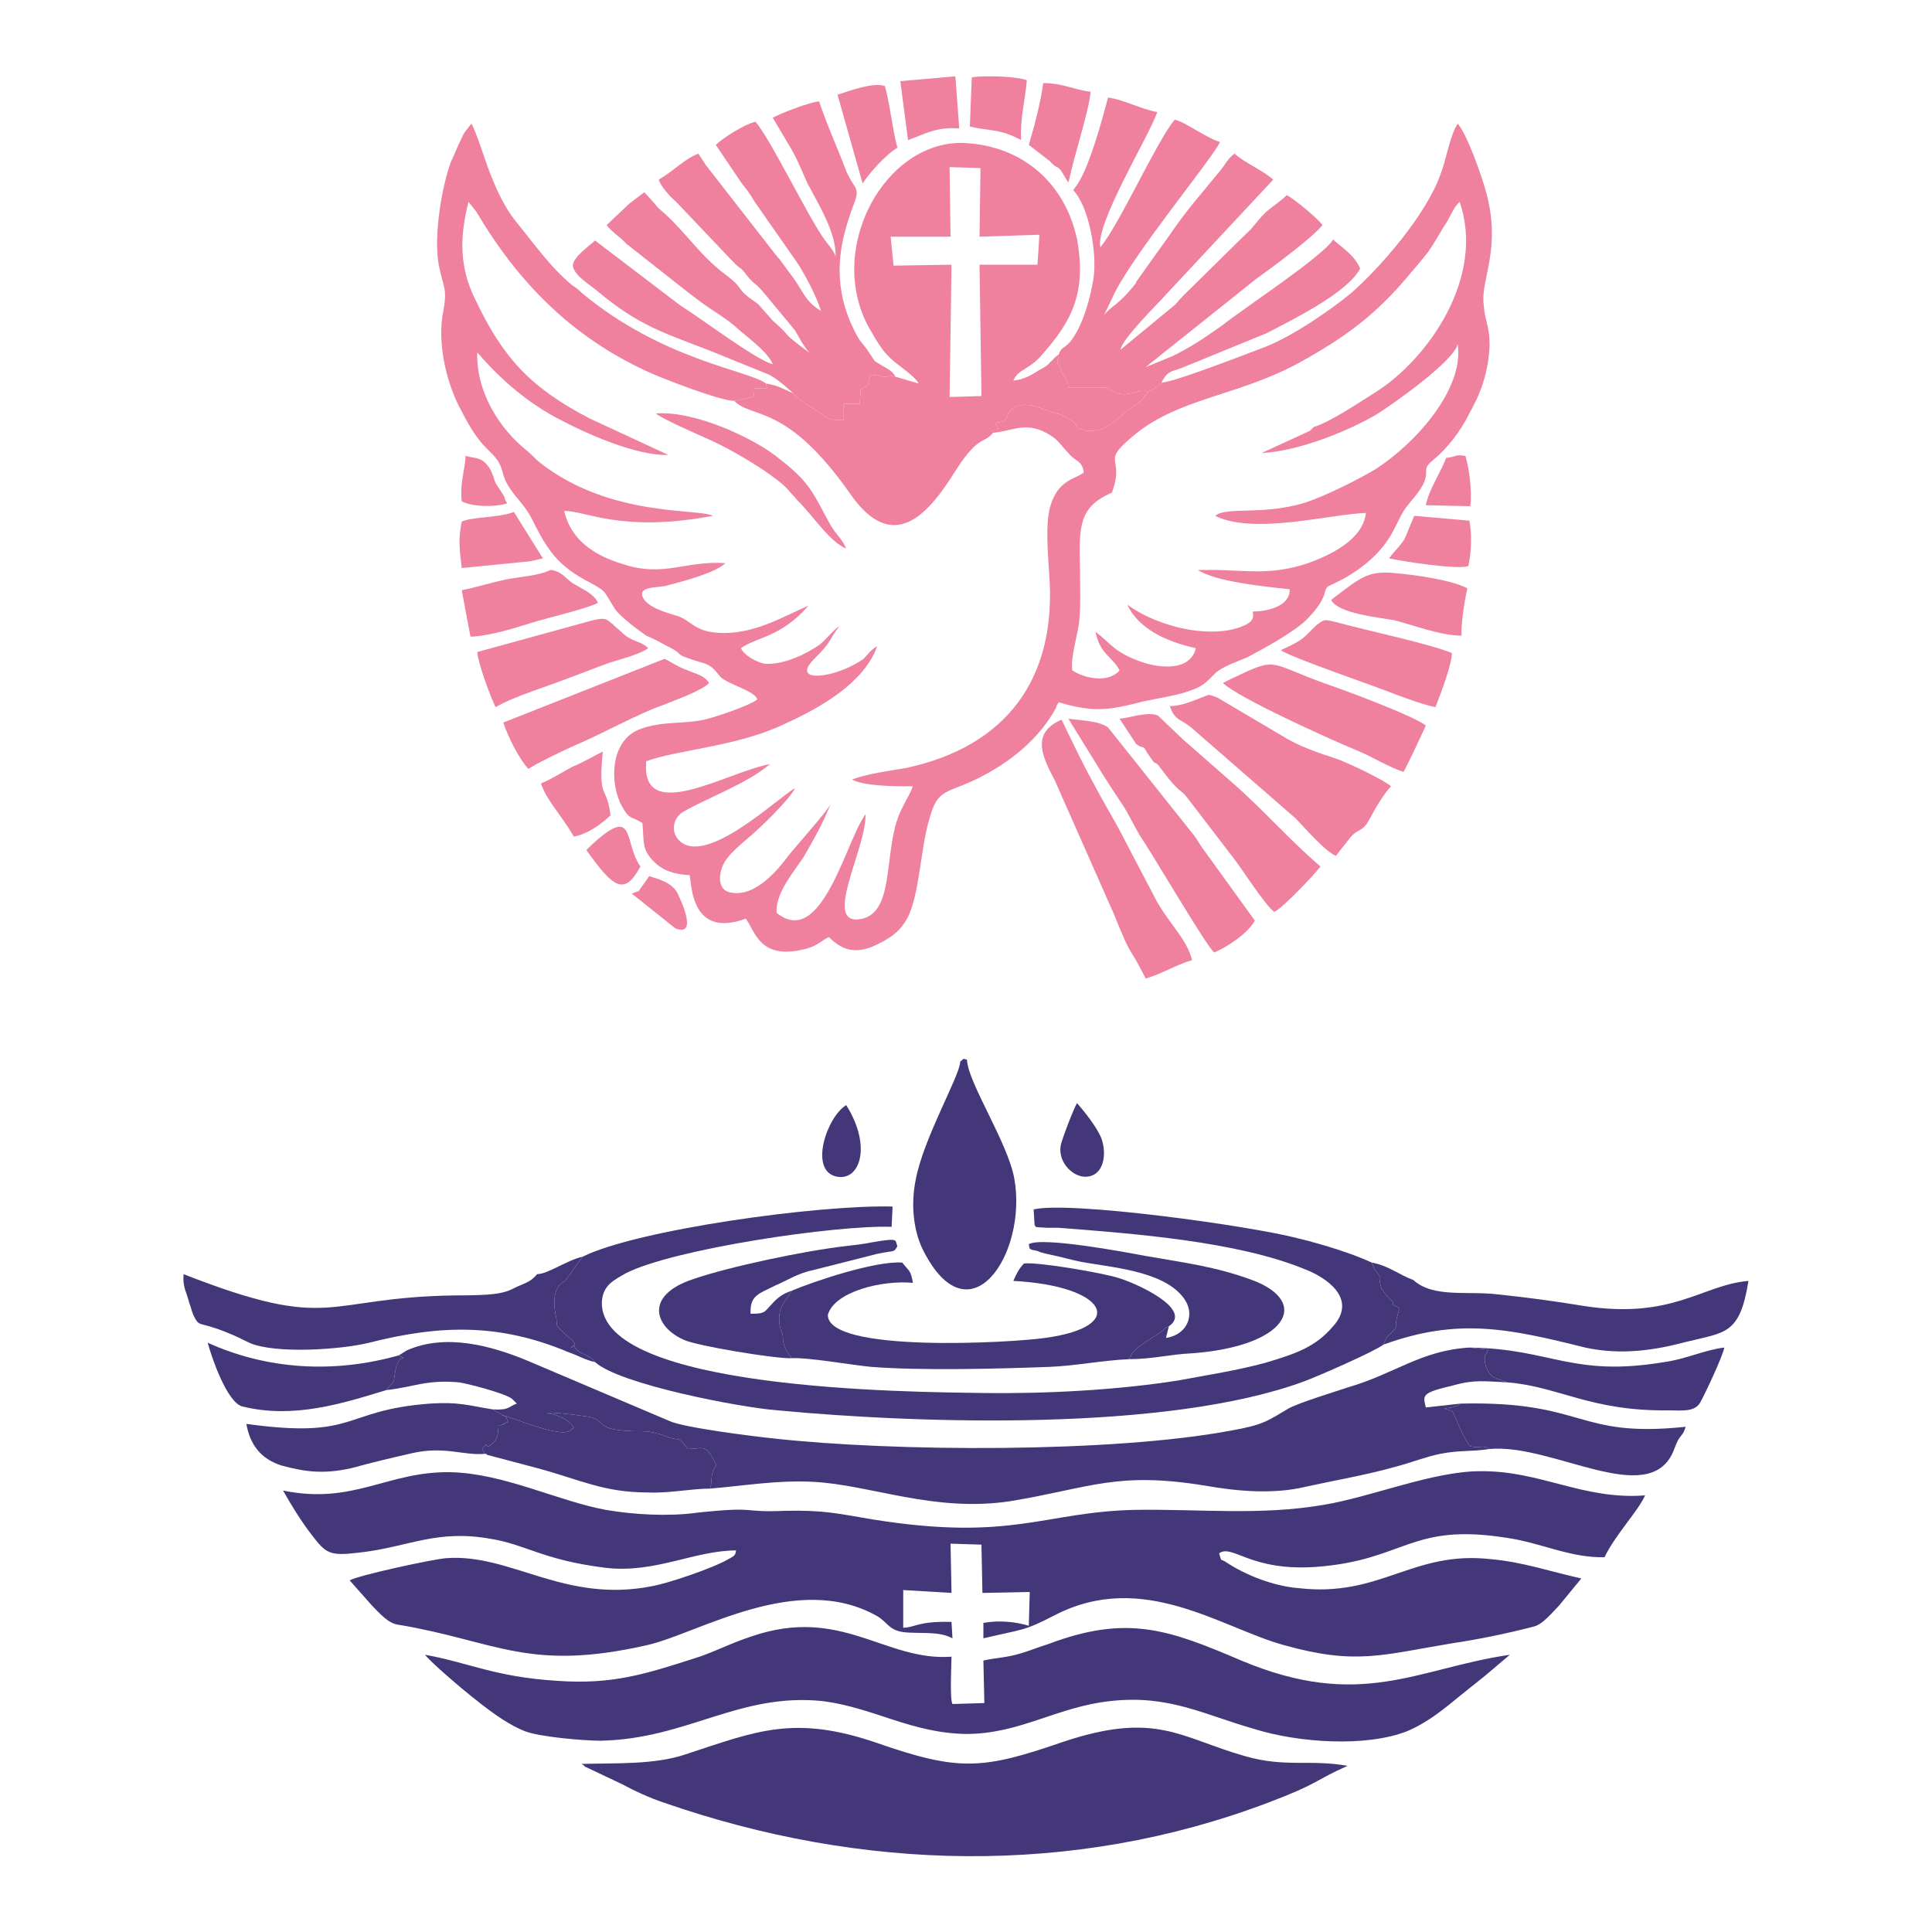 <?xml version="1.0" encoding="UTF-8"?>
<!DOCTYPE svg PUBLIC "-//W3C//DTD SVG 1.1//EN" "http://www.w3.org/Graphics/SVG/1.1/DTD/svg11.dtd">
<!-- Creator: CorelDRAW 2021 (64-Bit) -->
<svg xmlns="http://www.w3.org/2000/svg" xml:space="preserve" width="20px" height="20px" version="1.1" style="shape-rendering:geometricPrecision; text-rendering:geometricPrecision; image-rendering:optimizeQuality; fill-rule:evenodd; clip-rule:evenodd"
viewBox="0 0 20 20"
 xmlns:xlink="http://www.w3.org/1999/xlink"
 xmlns:xodm="http://www.corel.com/coreldraw/odm/2003">
 <defs>
  <style type="text/css">
   <![CDATA[
    .fil0 {fill:none}
    .fil1 {fill:#43377A}
    .fil2 {fill:#EF809E}
   ]]>
  </style>
 </defs>
 <g id="Layer_x0020_1">
  <rect class="fil0" width="20" height="20"/>
  <rect class="fil0" width="20" height="20"/>
  <rect class="fil0" x="76.51" y="65.91" width="20.65" height="20.65"/>
  <g id="_1691561508256">
   <path class="fil1" d="M9.86 16.96l-0.01 -0.17c-0.35,-0.01 -0.38,0.06 -0.5,0.06l0 -0.39 0.5 0.03 -0.01 -0.51 0.32 0.01 0.01 0.5 0.49 -0.01 -0.01 0.35c-0.13,-0.04 -0.3,-0.06 -0.47,-0.03l0 0.16c0.42,-0.1 0.41,-0.07 0.74,-0.24 0.91,-0.47 1.72,0.13 2.37,0.31 0.75,0.21 1.02,0.1 1.75,-0.02 0.27,-0.04 0.56,-0.1 0.83,-0.17 0.1,-0.02 0.2,-0.15 0.27,-0.22l0.23 -0.28c-0.32,-0.07 -0.6,-0.17 -0.94,-0.2 -0.81,-0.09 -1.14,0.4 -1.99,0.3 -0.25,-0.02 -0.54,-0.13 -0.75,-0.27 -0.06,-0.04 -0.04,0.01 -0.07,-0.09 0.14,-0.1 0.32,0.19 1.01,0.14 0.92,-0.07 0.97,-0.46 1.97,-0.3 0.35,0.05 0.66,0.21 1.01,0.2 0.11,-0.23 0.35,-0.48 0.42,-0.64 -0.64,0.05 -1.09,-0.26 -1.71,-0.25 -0.49,0 -1.13,0.27 -1.63,0.35 -0.65,0.11 -1.27,0.04 -1.94,0.05 -0.94,0.02 -1.27,0.33 -2.71,0.1 -0.36,-0.06 -0.51,-0.1 -0.92,-0.09 -0.46,0.02 -0.26,-0.05 -0.91,0.02 -0.29,0.04 -0.65,0.02 -0.94,-0.03 -0.49,-0.09 -1.06,-0.38 -1.61,-0.39 -0.65,-0.01 -1,0.34 -1.73,0.19 0.09,0.16 0.19,0.32 0.29,0.45 0.16,0.21 0.19,0.23 0.52,0.19 0.5,-0.06 0.78,-0.24 1.34,-0.14 0.37,0.06 0.54,0.22 1.19,0.3 0.51,0.06 0.92,-0.18 1.35,-0.18 -0.01,0.04 0,0.05 -0.08,0.09 -0.15,0.09 -0.62,0.25 -0.79,0.28 -0.91,0.18 -1.46,-0.34 -2.13,-0.29 -0.14,0.01 -0.92,0.18 -1,0.23l0.23 0.26c0.08,0.08 0.17,0.19 0.28,0.2 1.01,0.17 1.34,0.49 2.57,0.21 0.53,-0.12 1.55,-0.77 2.38,-0.3 0.12,0.07 0.12,0.16 0.32,0.17 0.18,0.01 0.33,-0.01 0.46,0.06z"/>
   <path class="fil2" d="M13.6 4.42c-0.02,0.02 -0.02,0.02 -0.04,0.04l-0.5 0.23c0.39,-0.02 0.9,-0.23 1.19,-0.4 0.19,-0.12 0.81,-0.56 0.84,-0.73 0.07,0.47 -0.44,1.03 -0.84,1.29 -0.18,0.11 -0.52,0.28 -0.73,0.35 -0.44,0.14 -0.83,0.04 -0.94,0.14 0.4,0.2 1.2,-0.02 1.56,-0.03 -0.03,0.27 -0.35,0.43 -0.6,0.52 -0.36,0.12 -0.59,0.08 -0.95,0.07l-0.19 0c0.18,0.12 0.67,0.17 0.95,0.2 0.01,0.16 -0.2,0.23 -0.38,0.23 -0.01,0.03 0.07,0.12 -0.23,0.19 -0.36,0.07 -0.81,-0.07 -1.07,-0.26 0.11,0.24 0.39,0.38 0.71,0.45 -0.06,0.24 -0.37,0.21 -0.57,0.14 -0.28,-0.1 -0.31,-0.19 -0.47,-0.31 0.05,0.24 0.18,0.26 0.25,0.4 -0.11,0.13 -0.35,0.09 -0.49,0 -0.02,-0.12 0.05,-0.35 0.07,-0.49 0.02,-0.18 0.01,-0.38 0.01,-0.55 -0.01,-0.44 -0.02,-0.65 0.33,-0.8 0.14,-0.37 -0.12,-0.3 0.2,-0.57 0.47,-0.41 1.08,-0.42 1.73,-0.77 0.51,-0.28 0.82,-0.52 1.16,-0.93 0.06,-0.07 0.12,-0.14 0.19,-0.23 0.06,-0.09 0.1,-0.16 0.16,-0.26 0.06,-0.08 0.09,-0.19 0.16,-0.25 0.27,0.78 -0.33,1.63 -0.87,1.97 -0.16,0.1 -0.47,0.31 -0.64,0.36zm-8.35 0.59c0.08,0.14 0.17,0.2 0.25,0.35 0.14,0.28 0.24,0.47 0.55,0.64 0.24,0.13 0.18,0.09 0.32,0.31 0.06,0.08 0.22,0.2 0.32,0.27 0.07,0.03 0.13,0.06 0.2,0.1 0.25,0.12 0.01,0.07 0.41,0.19 0.08,0.03 0.11,0.08 0.16,0.14 0.09,0.08 0.35,0.14 0.38,0.23 -0.07,0.06 -0.42,0.18 -0.55,0.21 -0.23,0.05 -0.43,0.01 -0.67,0.1 -0.31,0.12 -0.31,0.57 -0.18,0.8 0.08,0.14 0.08,0.09 0.21,0.17 0.02,0.2 -0.01,0.27 0.12,0.4 0.09,0.09 0.2,0.13 0.37,0.14 0.02,0.09 0.01,0.66 0.58,0.45 0.1,0.13 0.14,0.44 0.63,0.31 0.11,-0.03 0.15,-0.08 0.23,-0.12 0.12,0.12 0.25,0.18 0.45,0.1 0.18,-0.08 0.28,-0.15 0.36,-0.29 0.13,-0.24 0.14,-0.74 0.23,-1.03 0.06,-0.21 0.1,-0.26 0.29,-0.33 0.4,-0.15 0.81,-0.43 1.02,-0.82 0,0 0.01,-0.02 0.01,-0.03l0.02 -0.03c0.37,0.11 0.53,0.08 0.88,-0.01 0.14,-0.03 0.28,-0.05 0.42,-0.09 0.19,-0.06 0.21,-0.09 0.32,-0.2 0.07,-0.07 0.23,-0.12 0.34,-0.17 0.17,-0.09 0.5,-0.27 0.62,-0.4 0.22,-0.23 0.15,-0.29 0.21,-0.33 0,-0.01 0.44,-0.16 0.66,-0.55 0.05,-0.09 0.09,-0.19 0.14,-0.26 0.06,-0.08 0.13,-0.15 0.18,-0.24 0.08,-0.17 -0.03,-0.15 0.12,-0.27 0.12,-0.1 0.27,-0.28 0.36,-0.47 0.12,-0.21 0.2,-0.43 0.21,-0.71 0,-0.2 -0.05,-0.25 -0.06,-0.41 -0.04,-0.27 0.2,-0.59 0.01,-1.22 -0.05,-0.17 -0.19,-0.56 -0.28,-0.66 -0.08,0.12 -0.12,0.38 -0.18,0.53 -0.15,0.42 -0.63,0.97 -0.93,1.23 -0.21,0.17 -0.58,0.43 -0.88,0.55 -0.21,0.08 -0.93,0.36 -1.07,0.37 -0.04,0.04 0,0 -0.04,0.03 -0.03,0.02 -0.01,0.01 -0.04,0.03 -0.02,0.01 -0.06,0.03 -0.06,0.03l-0.07 0.09c-0.03,0.02 -0.05,0.04 -0.08,0.06 -0.21,0.15 -0.27,0.26 -0.45,0.26 -0.02,0 -0.05,0 -0.07,-0.01 -0.14,-0.02 0.02,-0.04 -0.25,-0.16 -0.03,-0.01 -0.08,-0.02 -0.13,-0.04 -0.06,-0.02 -0.3,-0.14 -0.4,0.03 -0.04,0.08 -0.03,0.08 -0.09,0.09 0,0 -0.05,0.01 -0.05,0.01 0.09,0.13 -0.04,0.02 -0.02,0.1 0.22,-0.02 0.35,-0.13 0.6,0.03 0.08,0.05 0.11,0.11 0.18,0.18 0.07,0.09 0.14,0.07 0.16,0.2 -0.08,0.07 -0.27,0.07 -0.35,0.36 -0.05,0.19 -0.02,0.48 -0.01,0.68 0.09,1.1 -0.45,1.8 -1.48,2.02 -0.17,0.03 -0.41,0.06 -0.56,0.12 0.13,0.07 0.45,0.07 0.63,0.07 -0.05,0.13 -0.12,0.21 -0.17,0.37 -0.12,0.4 -0.04,0.92 -0.35,1 -0.44,0.1 0.04,-0.72 0.03,-1.08 -0.2,0.26 -0.45,1.4 -0.92,1.02 -0.02,-0.2 0.19,-0.44 0.28,-0.58 0.11,-0.19 0.2,-0.35 0.28,-0.55 -0.02,0.06 -0.37,0.45 -0.44,0.54 -0.09,0.12 -0.33,0.43 -0.59,0.38 -0.16,-0.02 -0.13,-0.23 -0.06,-0.33 0.06,-0.09 0.16,-0.17 0.24,-0.24 0.11,-0.09 0.42,-0.39 0.48,-0.51 -0.16,0.08 -0.92,0.82 -1.2,0.54 -0.1,-0.1 -0.05,-0.25 0.05,-0.3 0.22,-0.13 0.66,-0.29 0.89,-0.49 -0.44,0.08 -1.34,0.64 -1.28,-0.03 0.33,-0.12 0.93,-0.15 1.42,-0.38 0.4,-0.18 0.84,-0.44 0.97,-0.81 -0.07,0.04 -0.09,0.08 -0.14,0.13 -0.28,0.2 -0.76,0.26 -0.52,0.01 0.2,-0.2 0.13,-0.16 0.27,-0.35 -0.07,0.05 -0.12,0.12 -0.2,0.19 -0.14,0.1 -0.39,0.22 -0.58,0.2 -0.09,-0.02 -0.21,-0.09 -0.24,-0.16 0.17,-0.12 0.41,-0.11 0.7,-0.44 -0.26,0.11 -0.58,0.31 -0.95,0.28 -0.25,-0.02 -0.27,-0.14 -0.43,-0.18 -0.09,-0.03 -0.25,-0.07 -0.32,-0.16 -0.1,-0.15 0.14,-0.12 0.24,-0.15 0.19,-0.05 0.49,-0.13 0.6,-0.23 -0.41,-0.03 -0.64,0.15 -1.06,0.01 -0.3,-0.09 -0.54,-0.25 -0.61,-0.55 0.21,-0.01 0.58,0.23 1.54,0.05 -0.15,-0.08 -1.06,0.02 -1.79,-0.55 -0.05,-0.04 -0.07,-0.07 -0.13,-0.12 -0.29,-0.23 -0.53,-0.61 -0.52,-1.02 0.02,0.01 0.34,0.43 0.85,0.69 0.26,0.14 0.79,0.38 1.13,0.37l-0.82 -0.38c-0.61,-0.32 -0.89,-0.62 -1.18,-1.23 -0.17,-0.34 -0.16,-0.66 -0.07,-1.01l0.08 0.1c0.43,0.73 0.99,1.3 1.78,1.66 0.15,0.07 0.75,0.3 0.89,0.3 0.04,-0.01 0.1,-0.02 0.14,-0.03 0.08,-0.03 0.06,0.01 0.07,-0.1l0.13 0 -0.01 -0.05c-0.19,-0.14 -1.07,-0.24 -1.91,-0.94 -0.05,-0.05 -0.06,-0.05 -0.1,-0.08 -0.23,-0.19 -0.4,-0.44 -0.59,-0.67 -0.1,-0.13 -0.18,-0.29 -0.25,-0.47 -0.05,-0.12 -0.15,-0.45 -0.2,-0.53l-0.07 0.09c-0.02,0.03 -0.03,0.06 -0.05,0.1 -0.03,0.06 -0.06,0.14 -0.09,0.2 -0.1,0.27 -0.18,0.77 -0.13,1.06 0.05,0.27 0.1,0.24 0.04,0.54 -0.05,0.34 0.06,0.74 0.2,0.99 0.2,0.39 0.28,0.37 0.38,0.52 0.05,0.09 0.04,0.14 0.09,0.23z"/>
   <path class="fil1" d="M10.18 17.19l0.01 0.44 -0.33 0.01c-0.03,-0.05 -0.01,-0.43 -0.01,-0.49 -0.69,0.05 -1.14,-0.53 -2.07,-0.21 -0.22,0.07 -0.4,0.17 -0.6,0.23 -0.5,0.16 -0.84,0.27 -1.41,0.23 -0.65,-0.04 -0.92,-0.19 -1.37,-0.27 0.06,0.08 0.39,0.36 0.48,0.43 0.15,0.12 0.35,0.28 0.55,0.36 0.15,0.06 0.61,0.1 0.79,0.1 0.9,-0.02 1.43,-0.5 2.3,-0.41 0.53,0.07 0.91,0.33 1.48,0.34 0.56,0 0.94,-0.28 1.49,-0.34 0.61,-0.07 0.97,0.14 1.5,0.29 0.45,0.14 1.15,0.19 1.58,0.02 0.23,-0.1 0.39,-0.24 0.55,-0.37 0.09,-0.07 0.16,-0.13 0.25,-0.2l0.26 -0.22c-0.96,0.14 -1.54,0.58 -2.78,0.06 -0.75,-0.32 -1.18,-0.48 -2,-0.17 -0.1,0.03 -0.19,0.07 -0.3,0.1 -0.13,0.04 -0.24,0.04 -0.37,0.07z"/>
   <path class="fil1" d="M6.05 18.28c0,0.01 0.01,0.01 0.01,0.01l0.38 0.18c0.13,0.07 0.28,0.14 0.43,0.19 2.04,0.71 4.23,0.77 6.26,0 0.53,-0.2 0.48,-0.23 0.82,-0.38 -0.39,-0.07 -0.64,0.02 -1.06,-0.1 -0.67,-0.19 -0.92,-0.47 -1.88,-0.15 -0.84,0.29 -1.08,0.31 -1.94,0.01 -0.85,-0.29 -1.24,-0.12 -1.97,0.12 -0.32,0.11 -0.73,0.09 -1.08,0.1l0.03 0.02z"/>
   <path class="fil2" d="M9.83 1.73l0.32 0.01 -0.01 0.71 0.62 -0.02 -0.02 0.31 -0.6 0 0.02 1.36 -0.33 0.01 0.02 -1.37 -0.6 0.01 -0.03 -0.3 0.62 0 -0.01 -0.72zm-0.56 2.17c-0.08,-0.02 -0.07,0.01 -0.12,0 0,0 -0.09,-0.02 -0.13,-0.02 -0.05,0.06 0,0.09 -0.07,0.13 -0.01,0.01 -0.02,0.01 -0.04,0.02l-0.01 0.15 -0.17 0 0 0.17c-0.19,0 -0.16,-0.03 -0.28,-0.1 -0.05,-0.03 -0.21,-0.13 -0.24,-0.18 -0.1,-0.04 -0.15,-0.08 -0.28,-0.1l0.01 0.05 -0.13 0c-0.01,0.11 0.01,0.07 -0.07,0.1 -0.04,0.01 -0.1,0.02 -0.14,0.03 0.19,0.19 0.54,0.02 1.2,0.96 0.54,0.78 0.96,-0.05 1.16,-0.34 0.19,-0.26 0.23,-0.18 0.32,-0.29 -0.02,-0.08 0.11,0.03 0.02,-0.1 0,0 0.05,-0.01 0.05,-0.01 0.06,-0.01 0.05,-0.01 0.09,-0.09 0.1,-0.17 0.34,-0.05 0.4,-0.03 0.05,0.02 0.1,0.03 0.13,0.04 0.27,0.12 0.11,0.14 0.25,0.16 0.02,0.01 0.05,0.01 0.07,0.01 0.18,0 0.24,-0.11 0.45,-0.26 0.03,-0.02 0.05,-0.04 0.08,-0.06l0.07 -0.09c-0.17,-0.02 -0.21,0.08 -0.37,0 -0.08,-0.04 -0.02,-0.04 -0.17,-0.04l-0.29 0c-0.01,-0.1 -0.05,-0.1 -0.07,-0.16l-0.01 -0.03c-0.04,-0.11 -0.04,0 -0.03,-0.1 0,-0.01 0.01,0.01 0.01,-0.05 -0.06,0.04 -0.04,0.04 -0.09,0.08 -0.02,0.03 -0.07,0.06 -0.11,0.08 -0.08,0.05 -0.16,0.1 -0.27,0.11 0.05,-0.12 0.16,-0.11 0.29,-0.26 0.31,-0.35 0.47,-0.64 0.37,-1.2 -0.12,-0.57 -0.55,-0.97 -1.17,-1 -0.82,-0.03 -1.44,1.1 -0.98,1.92 0.07,0.12 0.13,0.23 0.22,0.31 0.07,0.07 0.25,0.18 0.29,0.26l-0.24 -0.07z"/>
   <path class="fil1" d="M4.13 14.03c0.11,0.07 -0.01,-0.05 -0.04,0.18 -0.02,0.14 -0.01,0.07 -0.09,0.18 0.28,-0.03 0.41,-0.11 0.75,-0.08 0.08,0.01 0.47,0.11 0.55,0.17l0.05 0.05c-0.09,0.03 -0.07,0.07 -0.25,0.06 0.01,0 0.01,0 0.02,0.01 0,0 0.01,0.01 0.02,0.01 0,0 0.01,0.01 0.01,0.01l0.04 0.02c0,0 0.01,0.01 0.01,0.01 0.08,0.01 0.66,0.27 0.72,0.14 0.01,-0.01 0.02,0 0.02,-0.01 -0.04,-0.08 -0.17,-0.14 -0.28,-0.15 0.02,-0.02 0.33,0.02 0.39,0.03 0.21,0.02 0.12,0.11 0.33,0.14 0.27,0.04 0.27,-0.02 0.52,0.07 0.15,0.06 0.11,-0.02 0.22,0.13 0.13,0 0.18,-0.05 0.25,0.08 0.08,0.15 0.03,0.04 0,0.19 -0.01,0.07 0,0.08 -0.02,0.14 0.36,-0.03 0.7,-0.09 1.07,-0.07 0.59,0.03 1.25,0.32 2.04,0.2 0.84,-0.14 1.1,-0.31 2.02,-0.16 0.34,0.06 0.71,0.09 1.04,0.01 0.32,-0.07 0.62,-0.12 0.94,-0.21 0.15,-0.04 0.3,-0.1 0.45,-0.13 0.2,-0.04 0.32,-0.02 0.51,-0.05 -0.07,-0.05 -0.12,0 -0.2,-0.03 -0.04,-0.03 -0.14,-0.26 -0.17,-0.33 -0.02,-0.04 -0.01,-0.03 -0.07,-0.05l-0.03 -0.01c0.08,-0.01 0.11,-0.01 0.17,-0.05l-0.36 0.04c-0.03,-0.13 -0.05,-0.15 0.29,-0.23 0.21,-0.06 0.33,-0.04 0.55,-0.03l-0.13 -0.05c-0.06,-0.02 -0.1,-0.13 -0.1,-0.18 0,-0.05 0,-0.05 0.02,-0.07 0,-0.01 0.01,-0.02 0.01,-0.03 0.01,-0.01 0.01,-0.01 0.01,-0.01l-0.2 -0.02c-0.5,0.03 -0.77,0.27 -1.25,0.41 -0.15,0.05 -0.51,0.16 -0.62,0.22 -0.22,0.13 -0.26,0.17 -0.6,0.23 -1.23,0.23 -3.48,0.22 -4.74,0.08 -0.19,-0.02 -0.92,-0.11 -1.07,-0.18l-1.46 -0.62c-0.38,-0.16 -0.86,-0.29 -1.26,-0.11l-0.08 0.05z"/>
   <path class="fil1" d="M6.03 13.01l-0.18 0.25c-0.14,0.07 -0.12,0.26 -0.09,0.39 0.01,0.1 -0.01,0.06 0.07,0.14l0.02 0.02c0.06,0.06 0.07,0.04 0.09,0.09 0.01,0 0.01,0.01 0.01,0.01 0.01,0.04 -0.08,0.05 -0.01,0.02 0.05,0.1 0.14,0.07 0.22,0.17 0.25,0.23 1.5,0.47 1.89,0.5 1.49,0.14 4.04,0.22 5.45,-0.3 0.16,-0.06 0.73,-0.31 0.82,-0.38 0.03,-0.06 0.01,-0.05 0.06,-0.1 0.13,-0.13 0.02,-0.01 0.11,-0.28 -0.16,-0.07 0.01,0 -0.12,-0.11 0,-0.01 -0.01,-0.01 -0.01,-0.01l-0.05 -0.07c-0.02,-0.02 0,0.01 -0.02,-0.05 -0.03,-0.13 0.03,-0.04 -0.06,-0.16l-0.03 -0.07c-0.19,-0.09 -0.51,-0.19 -0.76,-0.25 -0.49,-0.13 -2.37,-0.39 -2.74,-0.3l0.01 0.16c0.02,0.03 -0.01,0.02 0.13,0.03 0.04,0 0.07,0 0.12,0 0.77,0.06 1.85,0.14 2.55,0.43 0.21,0.08 0.55,0.3 0.29,0.59 -0.18,0.21 -0.37,0.28 -0.71,0.38 -0.3,0.08 -0.57,0.12 -0.89,0.18 -0.63,0.1 -1.38,0.14 -2.03,0.13 -0.75,-0.01 -3.96,-0.03 -3.94,-0.94 0.01,-0.18 0.13,-0.23 0.25,-0.3 0.49,-0.25 2.17,-0.5 2.75,-0.48l0.01 -0.21c-0.77,-0.02 -2.65,0.24 -3.21,0.52z"/>
   <path class="fil2" d="M8.21 4.07c0.03,0.05 0.19,0.15 0.24,0.18 0.12,0.07 0.09,0.1 0.28,0.1l0 -0.17 0.17 0 0.01 -0.15c0.02,-0.01 0.03,-0.01 0.04,-0.02 0.07,-0.04 0.02,-0.07 0.07,-0.13 0.04,0 0.13,0.02 0.13,0.02 0.05,0.01 0.04,-0.02 0.12,0 -0.03,-0.06 -0.08,-0.08 -0.13,-0.11 -0.11,-0.07 -0.06,-0.02 -0.13,-0.12 -0.1,-0.16 -0.09,-0.08 -0.2,-0.32 -0.19,-0.44 -0.13,-0.82 0.03,-1.24 0.07,-0.18 0,-0.15 -0.08,-0.34 -0.09,-0.24 -0.21,-0.5 -0.28,-0.72 -0.08,0 -0.42,0.13 -0.48,0.17l0.19 0.32c0.07,0.12 0.11,0.23 0.17,0.36 0.11,0.21 0.3,0.51 0.29,0.76 -0.01,-0.05 -0.06,-0.11 -0.1,-0.16 -0.17,-0.22 -0.57,-1.06 -0.73,-1.24 -0.12,0.03 -0.34,0.17 -0.41,0.24l0.27 0.4c0.06,0.07 0.09,0.12 0.14,0.2l0.44 0.63c0.07,0.11 0.19,0.33 0.24,0.49 -0.18,-0.11 -0.18,-0.21 -0.33,-0.4l-0.11 -0.15c-0.01,0 -0.01,-0.01 -0.01,-0.01 0,0 -0.01,-0.01 -0.01,-0.01l-0.74 -0.95c-0.01,-0.02 -0.06,-0.09 -0.07,-0.11 -0.15,0.06 -0.23,0.16 -0.41,0.27 0.02,0.07 0.12,0.18 0.18,0.23l0.57 0.6c0,0 0.02,0.02 0.02,0.02 0.07,0.08 0.07,0.04 0.14,0.14 0.09,0.11 0.08,0.06 0.21,0.22l0.19 0.23c0.03,0.03 0.07,0.09 0.1,0.12 0.03,0.05 0.1,0.19 0.16,0.24 -0.35,-0.26 -0.15,-0.13 -0.39,-0.34l-0.15 -0.17c-0.02,-0.02 -0.09,-0.06 -0.12,-0.09 -0.09,-0.07 -0.05,-0.09 -0.21,-0.21 -0.27,-0.2 -0.4,-0.42 -0.64,-0.64 -0.06,-0.05 -0.07,-0.06 -0.11,-0.11l-0.1 -0.11c-0.06,0.05 -0.13,0.09 -0.2,0.16l-0.19 0.18c0.06,0.08 0.14,0.12 0.2,0.19l0.66 0.52c0.08,0.06 0.13,0.1 0.22,0.16 0.09,0.06 0.17,0.11 0.24,0.17 0.13,0.12 0.34,0.26 0.4,0.4 -0.17,-0.04 -0.75,-0.48 -0.96,-0.61l-0.88 -0.67c-0.04,0.04 -0.23,0.17 -0.23,0.26 0.01,0.1 0.18,0.2 0.25,0.26 0.5,0.42 0.77,0.45 1.39,0.71l0.37 0.15c0.09,0.03 0.27,0.2 0.27,0.2z"/>
   <path class="fil2" d="M10.96 3.67c0,0.06 -0.01,0.04 -0.01,0.05 -0.01,0.1 -0.01,-0.01 0.03,0.1l0.01 0.03c0.02,0.06 0.06,0.06 0.07,0.16l0.29 0c0.15,0 0.09,0 0.17,0.04 0.16,0.08 0.2,-0.02 0.37,0 0,0 0.04,-0.02 0.06,-0.03 0.03,-0.02 0.01,-0.01 0.04,-0.03 0.04,-0.03 0,0.01 0.04,-0.03 0.01,-0.01 -0.02,0.02 0.01,-0.03 0.05,-0.08 0.07,-0.08 0.19,-0.12l0.88 -0.36c0.27,-0.14 0.84,-0.42 0.97,-0.67 -0.06,-0.14 -0.18,-0.21 -0.28,-0.3 -0.1,0.17 -0.91,0.7 -1.15,0.89 -0.17,0.12 -0.33,0.23 -0.52,0.32l-0.27 0.11 1.14 -0.91c0.14,-0.1 0.59,-0.43 0.69,-0.56 -0.05,-0.07 -0.29,-0.27 -0.37,-0.31 -0.07,0.07 -0.14,0.11 -0.22,0.18 -0.1,0.1 -0.12,0.15 -0.2,0.22l-0.63 0.62c-0.04,0.04 -0.06,0.06 -0.1,0.11l-0.57 0.47c0.01,-0.11 0.42,-0.51 0.46,-0.56l1.12 -1.2c-0.11,-0.1 -0.29,-0.17 -0.4,-0.27 -0.08,0.06 -0.09,0.11 -0.16,0.19 -0.21,0.26 -0.31,0.36 -0.51,0.65l-0.35 0.49c0,0 0,0 0,0.01 -0.19,0.24 -0.25,0.23 -0.33,0.33l0.11 -0.23c0.21,-0.42 1.01,-1.39 1.09,-1.56 -0.14,-0.04 -0.38,-0.22 -0.47,-0.23 -0.18,0.21 -0.58,1.1 -0.77,1.32 -0.05,-0.25 0.51,-1.16 0.59,-1.4 -0.17,-0.03 -0.35,-0.13 -0.51,-0.15 -0.05,0.19 -0.2,0.76 -0.34,0.93l-0.02 0.03c0.16,0.16 0.25,0.65 0.21,0.91 -0.03,0.19 -0.1,0.46 -0.22,0.63 -0.07,0.1 -0.11,0.07 -0.14,0.16z"/>
   <path class="fil1" d="M8.2 13.36l-0.09 0.13c0,0.01 -0.06,0.07 -0.04,0.22 0.01,0.06 0.01,0.04 0.03,0.1 0.01,0.04 0,0.05 0.01,0.09 0.02,0.09 0.08,0.15 0.08,0.15 0,0 0,0.01 0.01,0.01 0.16,-0.01 0.61,0.07 0.82,0.09 0.53,0.04 1.3,0.02 1.84,0 0.27,-0.01 0.57,-0.07 0.83,-0.08 0.03,-0.11 0.18,-0.18 0.34,-0.29 0.06,-0.05 -0.01,-0.01 0.07,-0.05 0.26,-0.18 -0.35,-0.45 -0.52,-0.5 -0.15,-0.05 -0.84,-0.17 -0.98,-0.15 -0.05,0.05 -0.08,0.11 -0.11,0.18 0.96,0.05 1.2,0.47 0.33,0.59 -0.34,0.05 -2.26,0.16 -2.25,-0.24 0.07,-0.24 0.56,-0.36 0.88,-0.33 -0.02,-0.13 -0.04,-0.12 -0.11,-0.21 -0.28,-0.02 -0.93,0.2 -1.14,0.29z"/>
   <path class="fil1" d="M5.56 13.19c-0.05,0.06 -0.09,0.08 -0.16,0.11 -0.08,0.03 -0.11,0.06 -0.2,0.08 -0.11,0.03 -0.36,0.03 -0.49,0.03 -1.38,0.02 -1.25,0.39 -2.81,-0.22 -0.01,0.14 0.03,0.18 0.06,0.3 0.02,0.05 0.02,0.07 0.04,0.12 0.07,0.14 0.04,0.06 0.34,0.18 0.1,0.04 0.16,0.07 0.24,0.11 0.27,0.12 0.96,0.07 1.24,0 0.75,-0.19 1.36,-0.2 2.07,0.1 0.09,0.03 0.17,0.08 0.27,0.1 -0.08,-0.1 -0.17,-0.07 -0.22,-0.17 -0.07,0.03 0.02,0.02 0.01,-0.02 0,0 0,-0.01 -0.01,-0.01 -0.02,-0.05 -0.03,-0.03 -0.09,-0.09l-0.02 -0.02c-0.08,-0.08 -0.06,-0.04 -0.07,-0.14 -0.03,-0.13 -0.05,-0.32 0.09,-0.39l0.18 -0.25c-0.15,0.03 -0.36,0.18 -0.47,0.18z"/>
   <path class="fil1" d="M9.94 10.99c0,0.14 -0.38,0.79 -0.46,1.22 -0.05,0.24 -0.03,0.51 0.07,0.72 0.48,0.97 1.09,0.05 0.95,-0.73 -0.07,-0.38 -0.48,-0.99 -0.49,-1.23 -0.05,-0.01 -0.02,-0.02 -0.07,0.02z"/>
   <path class="fil1" d="M14.32 13.92c0.77,-0.28 1.29,-0.17 2.09,0.03 0.37,0.08 0.71,0.03 1.05,-0.06 0.4,-0.1 0.55,-0.07 0.64,-0.63 -0.48,0.04 -0.78,0.4 -1.7,0.26 -0.3,-0.05 -0.6,-0.09 -0.89,-0.12 -0.32,-0.04 -0.67,0.04 -0.88,-0.15 -0.14,-0.05 -0.26,-0.15 -0.43,-0.18l0.03 0.07c0.09,0.12 0.03,0.03 0.06,0.16 0.02,0.06 0,0.03 0.02,0.05l0.05 0.07c0,0 0.01,0 0.01,0.01 0.13,0.11 -0.04,0.04 0.12,0.11 -0.09,0.27 0.02,0.15 -0.11,0.28 -0.05,0.05 -0.03,0.04 -0.06,0.1z"/>
   <path class="fil2" d="M12.11 7.31c0.05,0.15 0.11,0.13 0.22,0.22l1.08 0.94c0.09,0.09 0.3,0.34 0.42,0.39 0.05,-0.07 0.08,-0.1 0.14,-0.18 0.07,-0.09 0.11,-0.07 0.17,-0.14 0.04,-0.05 0.13,-0.26 0.26,-0.4 -0.08,-0.07 -0.42,-0.23 -0.55,-0.28 -0.21,-0.07 -0.4,-0.13 -0.59,-0.25l-0.66 -0.39c-0.11,-0.04 -0.07,-0.03 -0.16,0 -0.1,0.04 -0.22,0.09 -0.33,0.09z"/>
   <path class="fil1" d="M5.2 14.65c0.06,0.03 0.03,0.01 0.06,0.07l-0.03 0.01c-0.09,0.04 0.06,-0.02 -0.03,0.02 -0.01,0 -0.02,0 -0.04,0.01 0,0.07 -0.01,0.14 -0.06,0.18 -0.11,0.1 -0.02,-0.06 -0.11,0.06l0.03 0.05c0.01,0 0.02,0 0.02,0.01l0.53 0.14c0.44,0.12 0.68,0.25 1.14,0.25 0.21,0.01 0.45,-0.04 0.64,-0.04 0.02,-0.06 0.01,-0.07 0.02,-0.14 0.03,-0.15 0.08,-0.04 0,-0.19 -0.07,-0.13 -0.12,-0.08 -0.25,-0.08 -0.11,-0.15 -0.07,-0.07 -0.22,-0.13 -0.25,-0.09 -0.25,-0.03 -0.52,-0.07 -0.21,-0.03 -0.12,-0.12 -0.33,-0.14 -0.06,-0.01 -0.37,-0.05 -0.39,-0.03 0.11,0.01 0.24,0.07 0.28,0.15 0,0.01 -0.01,0 -0.02,0.01 -0.06,0.13 -0.64,-0.13 -0.72,-0.14z"/>
   <path class="fil2" d="M11.59 7.44l0.17 0.26c0.09,0.07 0.06,-0.01 0.12,0.1 0.11,0.16 0.05,0.06 0.11,0.12 0.04,0.05 0.13,0.18 0.21,0.25 0.06,0.05 0.05,0.04 0.1,0.1l0.49 0.64c0.09,0.12 0.3,0.45 0.4,0.53 0.08,-0.03 0.42,-0.39 0.48,-0.47 -0.34,-0.29 -0.6,-0.6 -0.95,-0.9l-0.49 -0.43c0,0 0,-0.01 -0.01,-0.01 0,0 -0.01,-0.01 -0.01,-0.01l-0.22 -0.21c-0.09,-0.05 -0.29,0.02 -0.4,0.03z"/>
   <path class="fil2" d="M12.57 9.86c0.14,-0.06 0.35,-0.2 0.42,-0.33l-0.52 -0.72c-0.04,-0.05 -0.06,-0.09 -0.1,-0.15l-0.9 -1.13c-0.1,-0.07 -0.27,-0.07 -0.41,-0.09l0.37 0.6c0.07,0.11 0.13,0.2 0.19,0.29 0.06,0.09 0.12,0.22 0.18,0.32 0.15,0.22 0.69,1.15 0.77,1.21z"/>
   <path class="fil1" d="M5.02 15.05l-0.03 -0.05c0.09,-0.12 0,0.04 0.11,-0.06 0.05,-0.04 0.06,-0.11 0.06,-0.18 0.02,-0.01 0.03,-0.01 0.04,-0.01 0.09,-0.04 -0.06,0.02 0.03,-0.02l0.03 -0.01c-0.03,-0.06 0,-0.04 -0.06,-0.07 0,0 -0.01,-0.01 -0.01,-0.01l-0.04 -0.02c0,0 -0.01,-0.01 -0.01,-0.01 -0.01,0 -0.02,-0.01 -0.02,-0.01 -0.01,-0.01 -0.01,-0.01 -0.02,-0.01 -0.25,-0.04 -0.35,-0.08 -0.65,-0.06 -0.92,0.07 -0.74,0.37 -1.9,0.21 0.04,0.22 0.15,0.36 0.36,0.43 0.26,0.07 0.44,0.09 0.72,0.03 0.22,-0.06 0.43,-0.11 0.65,-0.16 0.33,-0.07 0.52,0.03 0.74,0.01z"/>
   <path class="fil2" d="M11.86 10.13c0.17,-0.05 0.33,-0.15 0.48,-0.19 -0.05,-0.21 -0.22,-0.36 -0.36,-0.6l-0.33 -0.63c-0.1,-0.2 -0.22,-0.39 -0.34,-0.62 -0.11,-0.2 -0.22,-0.43 -0.32,-0.64 -0.33,0.14 -0.19,0.4 -0.07,0.63l0.61 1.38c0.21,0.52 0.13,0.27 0.33,0.67z"/>
   <path class="fil1" d="M8.2 14.06c-0.01,0 -0.01,-0.01 -0.01,-0.01 0,0 -0.06,-0.06 -0.08,-0.15 -0.01,-0.04 0,-0.05 -0.01,-0.09 -0.02,-0.06 -0.02,-0.04 -0.03,-0.1 -0.02,-0.15 0.04,-0.21 0.04,-0.22l0.09 -0.13c-0.09,0.03 -0.15,0.07 -0.21,0.14 -0.08,0.08 -0.06,0.1 -0.22,0.1 -0.01,-0.2 0.1,-0.21 0.25,-0.29 0.12,-0.05 0.24,-0.13 0.39,-0.16l0.67 -0.17c0.19,-0.04 0.17,-0.01 0.21,-0.08 -0.03,-0.06 0.03,-0.09 -0.26,-0.04 -0.1,0.02 -0.19,0.03 -0.28,0.04 -0.43,0.05 -1.19,0.21 -1.57,0.34 -0.52,0.17 -0.4,0.5 -0.1,0.63 0.12,0.06 0.96,0.2 1.12,0.19z"/>
   <path class="fil1" d="M12.1 13.73c-0.08,0.04 -0.01,0 -0.07,0.05 -0.16,0.11 -0.31,0.18 -0.34,0.29 0.24,0 0.42,-0.05 0.64,-0.06 0.99,-0.07 1.25,-0.53 0.63,-0.76 -0.38,-0.14 -0.71,-0.18 -1.11,-0.25 -0.21,-0.04 -1.07,-0.2 -1.2,-0.12 0.01,0.06 0,0.05 0.09,0.07 0.04,0.02 0.1,0.03 0.14,0.04 0.1,0.02 0.2,0.05 0.3,0.07 0.31,0.06 0.84,0.09 1.06,0.36 0.15,0.18 0.05,0.4 -0.17,0.43l0.03 -0.12z"/>
   <path class="fil1" d="M15.12 14.53c-0.06,0.04 -0.09,0.04 -0.17,0.05l0.03 0.01c0.06,0.02 0.05,0.01 0.07,0.05 0.03,0.07 0.13,0.3 0.17,0.33 0.08,0.03 0.13,-0.02 0.2,0.03 0.65,-0.06 1.64,0.62 1.9,0.03 0.02,-0.05 0.03,-0.08 0.05,-0.12 0.05,-0.08 0.05,-0.05 0.08,-0.14 -1.14,0.12 -1.03,-0.27 -2.33,-0.24z"/>
   <path class="fil2" d="M12.66 7.07c0.15,0.15 1.1,0.58 1.39,0.7 0.15,0.06 0.34,0.18 0.48,0.22 0.02,-0.03 0.22,-0.45 0.23,-0.48 -0.13,-0.1 -0.8,-0.35 -1.03,-0.43 -0.62,-0.22 -0.49,-0.29 -0.99,-0.05l-0.08 0.04z"/>
   <path class="fil1" d="M15.6 14.31c0.53,0.04 0.86,0.3 1.67,0.29 0.14,0 0.27,0.02 0.33,-0.08 0.05,-0.09 0.23,-0.47 0.25,-0.57 -0.19,0.02 -0.4,0.12 -0.62,0.15 -0.96,0.16 -1.17,-0.14 -2.02,-0.15l0.2 0.02c0,0 0,0 -0.01,0.01 0,0.01 -0.01,0.02 -0.01,0.03 -0.02,0.02 -0.02,0.02 -0.02,0.07 0,0.05 0.04,0.16 0.1,0.18l0.13 0.05z"/>
   <path class="fil2" d="M5.21 7.48c0.05,0.15 0.16,0.37 0.26,0.48 0.07,-0.05 0.34,-0.18 0.45,-0.23 0.33,-0.14 0.68,-0.34 0.94,-0.43 0.12,-0.05 0.41,-0.15 0.48,-0.23 -0.05,-0.08 -0.13,-0.09 -0.22,-0.13 -0.09,-0.03 -0.16,-0.08 -0.24,-0.12l-1.67 0.66z"/>
   <path class="fil2" d="M13.26 6.73c0.08,0.07 1,0.38 1.19,0.46 0.11,0.04 0.3,0.11 0.41,0.13 0.05,-0.13 0.17,-0.44 0.17,-0.56 -0.25,-0.1 -0.83,-0.22 -1.2,-0.32 -0.12,-0.03 -0.12,-0.03 -0.2,0.03 -0.15,0.14 -0.11,0.14 -0.37,0.26z"/>
   <path class="fil1" d="M4 14.39c0.08,-0.11 0.07,-0.04 0.09,-0.18 0.03,-0.23 0.15,-0.11 0.04,-0.18 -0.67,0.19 -1.36,0.15 -1.98,-0.13 0.04,0.15 0.2,0.62 0.36,0.66 0.53,0.13 1.03,-0.03 1.49,-0.17z"/>
   <path class="fil2" d="M4.94 6.75c0.01,0.12 0.14,0.47 0.19,0.57 0.21,-0.12 0.53,-0.21 0.78,-0.31 0.14,-0.05 0.26,-0.1 0.4,-0.15 0.13,-0.04 0.32,-0.09 0.4,-0.15 -0.08,-0.08 -0.17,-0.06 -0.28,-0.17l-0.08 -0.07c0,-0.01 0,-0.01 -0.01,-0.01 -0.06,-0.05 -0.07,-0.07 -0.2,-0.04l-1.2 0.33z"/>
   <path class="fil2" d="M13.78 6.21c0.07,0.14 0.48,0.18 0.65,0.21 0.2,0.05 0.48,0.16 0.7,0.16 -0.01,-0.12 0.04,-0.41 0.06,-0.49 -0.17,-0.09 -0.55,-0.14 -0.78,-0.16 -0.26,-0.02 -0.34,0.06 -0.63,0.28z"/>
   <path class="fil2" d="M4.9 6.59c0.23,-0.02 0.46,-0.1 0.66,-0.16 0.1,-0.03 0.55,-0.14 0.63,-0.19 -0.04,-0.09 -0.14,-0.13 -0.24,-0.19 -0.08,-0.04 -0.13,-0.14 -0.25,-0.15 -0.12,0.06 -0.32,0.07 -0.47,0.1 -0.14,0.03 -0.3,0.08 -0.45,0.11l0.09 0.48 0.03 0z"/>
   <path class="fil2" d="M10.65 1.5l0.22 0.17c0.06,0.07 0.06,0.04 0.11,0.09l0.08 0.13c0.07,-0.32 0.21,-0.73 0.23,-0.94 -0.17,-0.02 -0.29,-0.09 -0.49,-0.09 -0.03,0.21 -0.09,0.44 -0.15,0.64z"/>
   <path class="fil2" d="M8.67 0.98l0.26 0.92c0.06,-0.1 0.25,-0.31 0.36,-0.37 -0.05,-0.18 -0.08,-0.47 -0.13,-0.64 -0.13,-0.04 -0.36,0.05 -0.49,0.09z"/>
   <path class="fil2" d="M5.6 8.11c0.06,0.18 0.2,0.31 0.34,0.55 0.13,-0.02 0.29,-0.13 0.38,-0.22 -0.04,-0.33 -0.13,-0.14 -0.08,-0.66 -0.1,0.05 -0.2,0.11 -0.32,0.16 -0.11,0.06 -0.22,0.13 -0.32,0.17z"/>
   <path class="fil2" d="M5.49 5.81l0.13 -0.03 -0.3 -0.48c-0.15,0.06 -0.44,0.05 -0.54,0.1 -0.04,0.19 -0.02,0.3 0,0.48l0.71 -0.07z"/>
   <path class="fil2" d="M8.76 5.68c-0.04,-0.1 -0.1,-0.14 -0.16,-0.24 -0.19,-0.34 -0.2,-0.44 -0.57,-0.72 -0.23,-0.18 -0.83,-0.47 -1.24,-0.44 0.05,0.05 0.44,0.22 0.55,0.27 0.21,0.09 0.62,0.33 0.79,0.49 0.04,0.04 0.06,0.07 0.1,0.11 0.03,0.04 0.06,0.06 0.1,0.11 0.12,0.13 0.27,0.35 0.43,0.42z"/>
   <path class="fil2" d="M14.38 5.78c0.13,0.03 0.71,0.12 0.82,0.08 0.03,-0.13 0.04,-0.34 0.01,-0.47l-0.57 -0.05c-0.03,0.07 -0.07,0.17 -0.1,0.24 -0.05,0.08 -0.12,0.14 -0.16,0.2z"/>
   <path class="fil2" d="M9.32 0.84l0.08 0.61c0.17,-0.06 0.29,-0.14 0.53,-0.12l-0.04 -0.54 -0.57 0.05z"/>
   <path class="fil2" d="M10.04 1.31c0.21,0.05 0.31,0.02 0.53,0.14 -0.01,-0.23 0.04,-0.4 0.06,-0.62 -0.11,-0.04 -0.43,-0.05 -0.57,-0.03l-0.02 0.51z"/>
   <path class="fil1" d="M11.15 11.42c-0.03,0.04 -0.16,0.38 -0.17,0.44 -0.03,0.18 0.14,0.34 0.28,0.32 0.17,-0.02 0.2,-0.24 0.14,-0.4 -0.05,-0.12 -0.18,-0.28 -0.25,-0.36z"/>
   <path class="fil1" d="M8.76 11.44c-0.2,0.12 -0.39,0.68 -0.1,0.74 0.24,0.05 0.37,-0.31 0.1,-0.74z"/>
   <path class="fil2" d="M6.07 8.8c0.28,0.39 0.39,0.48 0.56,0.17 -0.18,-0.25 -0.04,-0.66 -0.52,-0.21l-0.03 0.03c0,0 -0.01,0.01 -0.01,0.01z"/>
   <path class="fil2" d="M14.97 4.74c-0.04,0.12 -0.18,0.33 -0.21,0.49l0.46 0.01c0.02,-0.15 -0.01,-0.39 -0.05,-0.52 -0.11,-0.02 -0.09,0.01 -0.2,0.02z"/>
   <path class="fil2" d="M5.25 5.21c-0.03,-0.05 -0.02,-0.04 -0.03,-0.07l-0.09 -0.14c-0.02,-0.05 -0.03,-0.1 -0.06,-0.15 -0.08,-0.12 -0.13,-0.1 -0.25,-0.13 -0.01,0.17 -0.06,0.27 -0.04,0.47 0.12,0.06 0.35,0.06 0.47,0.02z"/>
   <path class="fil2" d="M6.54 9.25l0.45 0.36c0.25,0.1 0.04,-0.33 0.03,-0.35 -0.05,-0.12 -0.2,-0.16 -0.3,-0.19 -0.02,0.03 -0.04,0.06 -0.07,0.1 -0.06,0.08 -0.01,0.04 -0.11,0.08z"/>
  </g>
 </g>
</svg>
